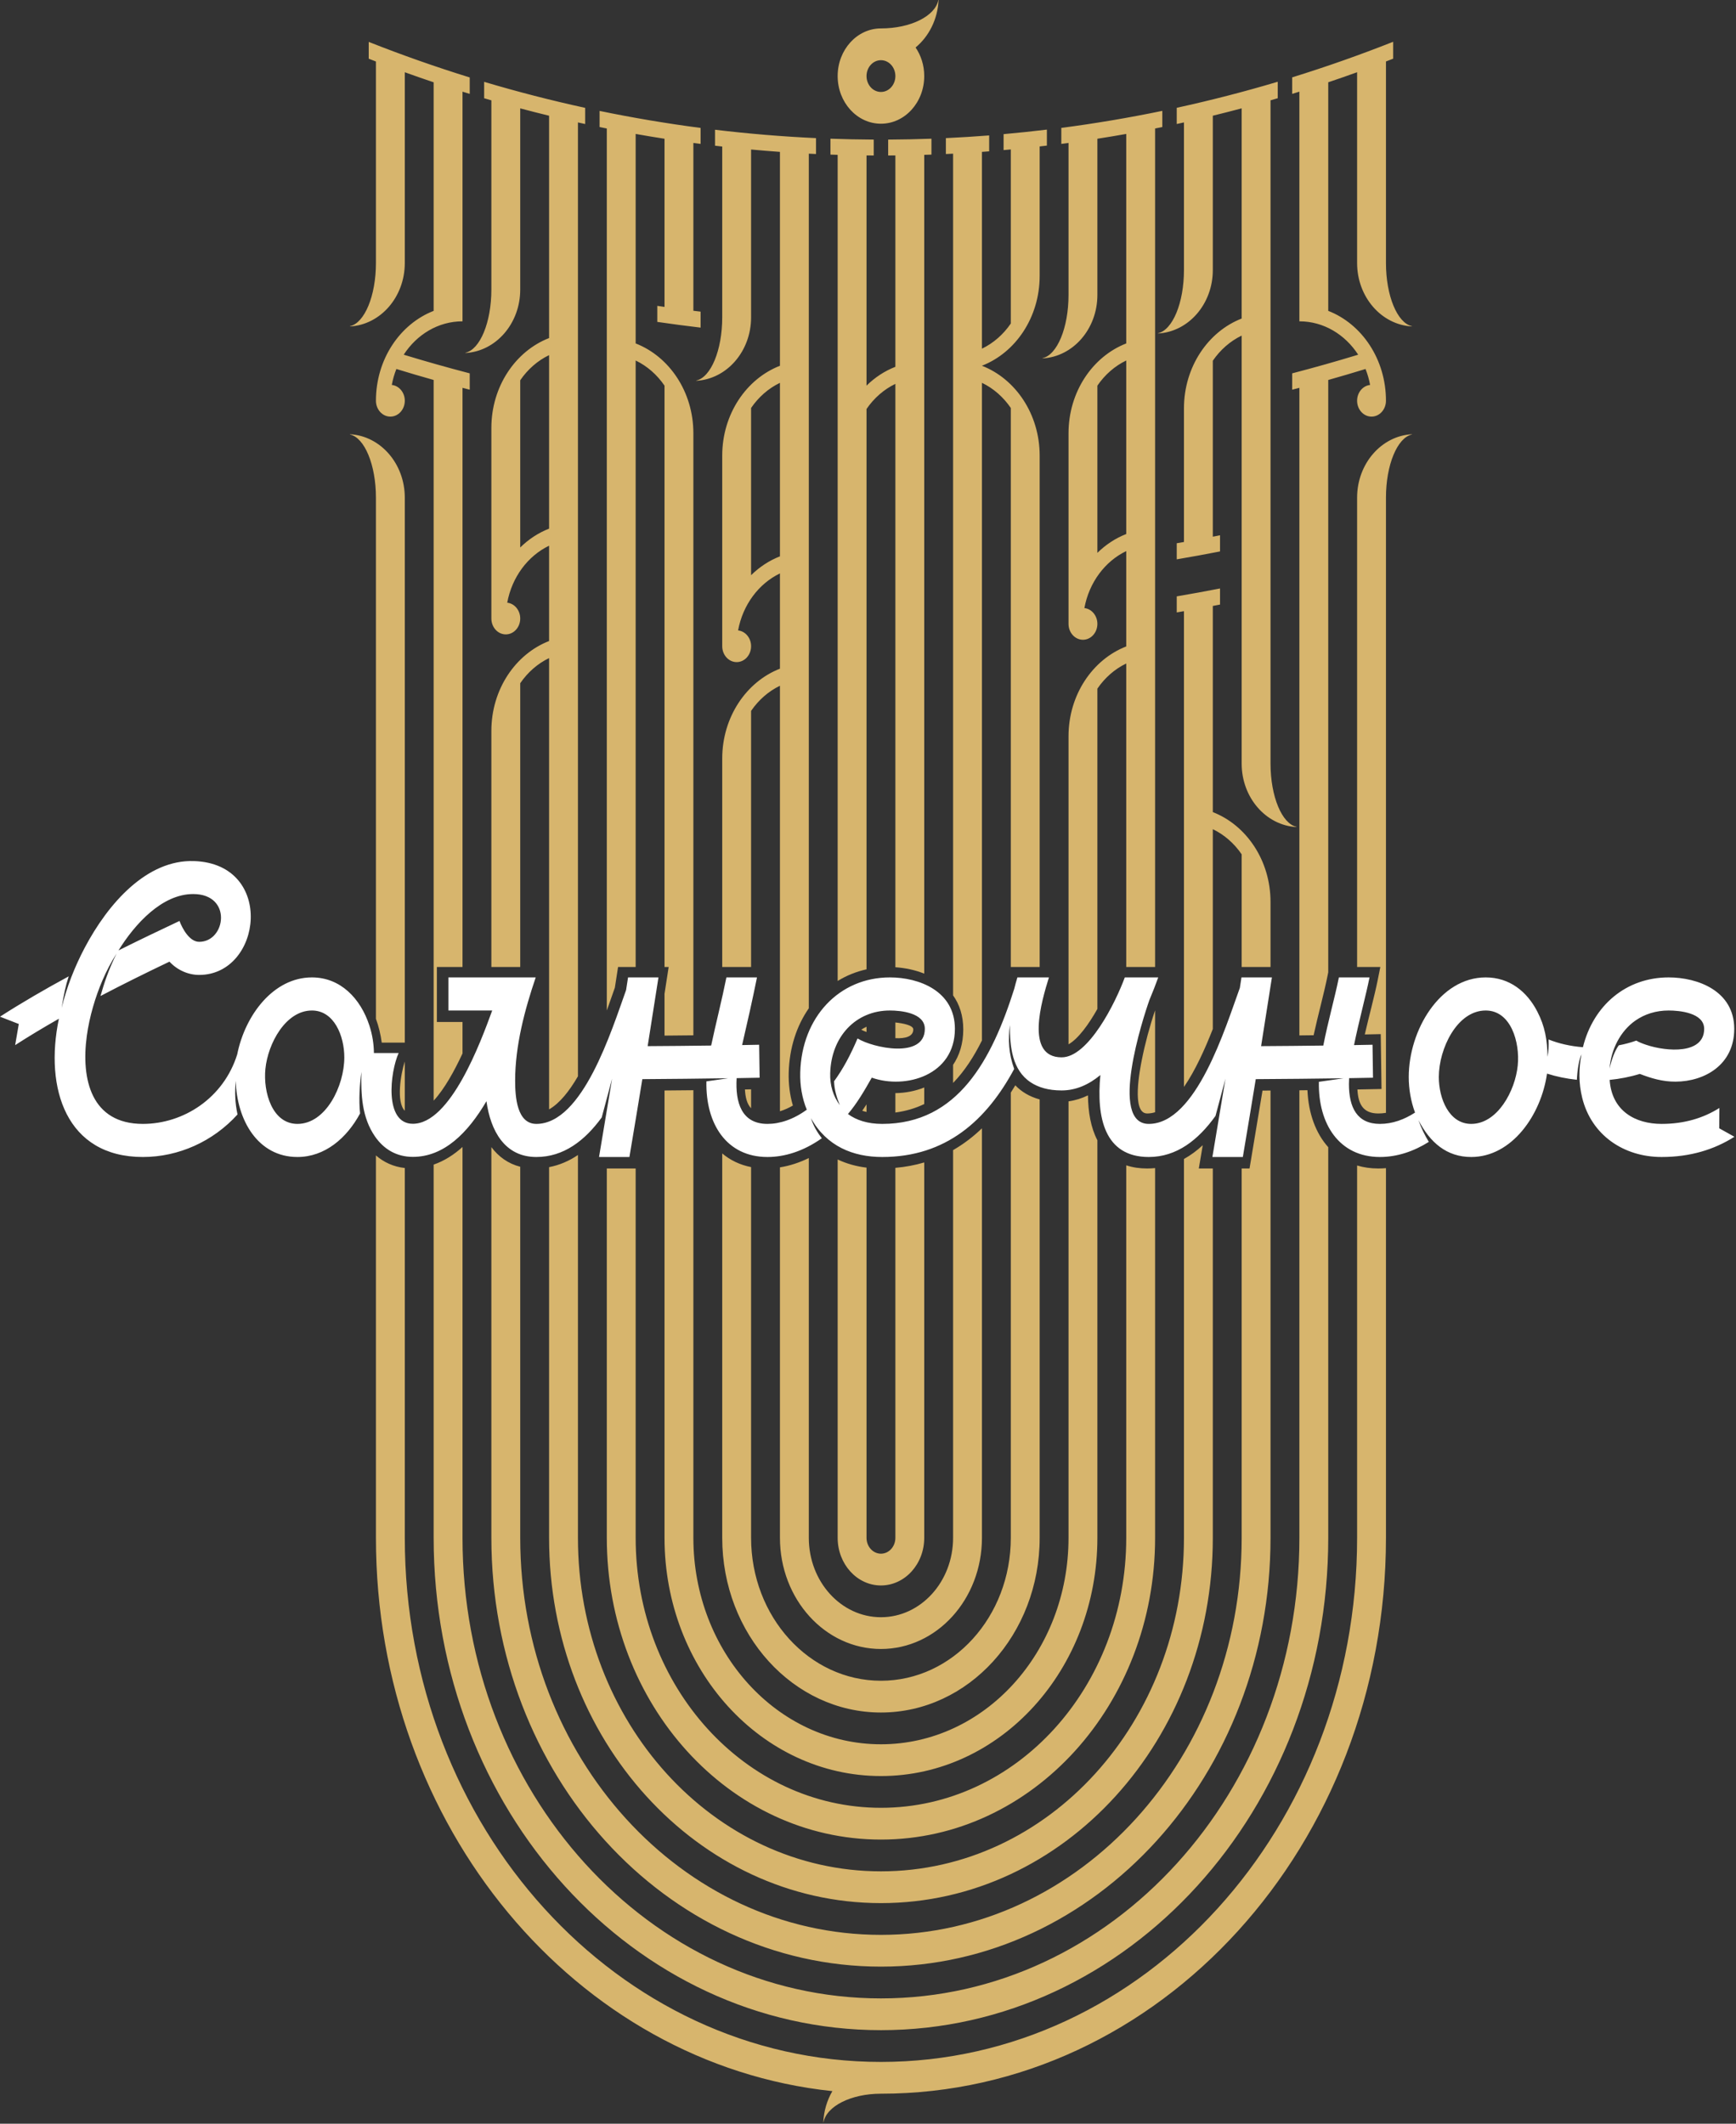 <?xml version="1.0" encoding="UTF-8"?> <svg xmlns="http://www.w3.org/2000/svg" width="913" height="1117" viewBox="0 0 913 1117" fill="none"><rect x="0" y="0" width="913" height="1117" fill="#333333" stroke="none"/><path fill-rule="evenodd" clip-rule="evenodd" d="M455.721 542.799V540.018C454.756 540.475 453.829 540.994 452.941 541.57C453.585 541.939 454.545 542.363 455.721 542.799ZM463.31 48.365C467.501 48.365 470.898 44.625 470.898 40.011C470.898 35.399 467.501 31.659 463.31 31.659C459.119 31.659 455.721 35.399 455.721 40.011C455.721 44.625 459.119 48.365 463.31 48.365ZM493.623 0C493.141 10.21 488.498 19.208 481.523 24.975C484.381 29.164 486.075 34.371 486.075 40.011C486.075 53.852 475.882 65.072 463.31 65.072C450.736 65.072 440.544 53.852 440.544 40.011C440.544 26.172 450.736 14.951 463.31 14.951C478.997 14.951 491.902 8.403 493.497 0H493.623ZM455.721 584.852V580.867C454.993 582 454.248 583.116 453.482 584.217C454.217 584.465 454.965 584.676 455.721 584.852ZM470.898 537.785V546.041C476.088 546.295 480.319 545.238 480.319 541.42C480.319 539.233 474.848 538.205 470.898 537.785ZM273.599 287.958C277.978 283.643 283.12 280.247 288.774 278.048V186.785C282.732 189.69 277.511 194.278 273.599 200.011V287.958ZM395.014 302.533C399.393 298.217 404.535 294.822 410.191 292.621V201.358C404.148 204.264 398.927 208.852 395.014 214.583V302.533ZM395.014 572.953V582.905C392.879 580.687 392.008 577.247 391.781 573.014L395.014 572.953ZM577.137 290.787C581.517 286.471 586.658 283.075 592.314 280.876V189.608C586.271 192.516 581.049 197.104 577.137 202.838V290.787ZM607.49 614.372V808.833C607.49 896.49 542.938 967.55 463.31 967.55C383.681 967.55 319.129 896.49 319.129 808.833V614.584H334.306V808.833C334.306 887.263 392.064 950.843 463.31 950.843C534.556 950.843 592.314 887.263 592.314 808.833V612.913C595.797 614.082 599.522 614.584 603.324 614.584C604.742 614.584 606.129 614.512 607.49 614.372ZM607.49 531.377V584.996C606.127 585.419 604.738 585.649 603.324 585.649C594.865 585.649 599.581 562.16 600.504 557.49C602.206 548.883 604.653 539.786 607.49 531.377ZM561.96 549.281V387.264C561.96 365.442 574.631 346.881 592.314 339.999V289.851C581.142 295.226 572.774 306.349 570.302 319.828C574.138 320.243 577.137 323.806 577.137 328.141C577.137 332.754 573.739 336.493 569.548 336.493C565.357 336.493 561.96 332.754 561.96 328.141V227.897C561.96 206.075 574.631 187.514 592.314 180.633V70.444C587.271 71.341 582.211 72.184 577.137 72.977V155.125C577.137 173.017 564.359 187.627 548.301 188.498V188.374C555.97 186.696 561.96 172.45 561.96 155.125V75.184C560.696 75.355 559.431 75.522 558.165 75.687V67.271C576.061 64.93 593.773 61.936 611.285 58.309V66.816C610.022 67.075 608.757 67.33 607.49 67.584V508.599H592.314V348.975C586.271 351.882 581.049 356.471 577.137 362.206V530.68C572.692 538.547 567.236 546.246 561.96 549.281ZM364.66 573.414V808.833C364.66 868.81 408.827 917.43 463.31 917.43C517.794 917.43 561.96 868.81 561.96 808.833V579.267C565.553 578.772 568.956 577.687 572.181 576.122C572.275 584.945 573.69 593.153 577.137 599.733V808.833C577.137 878.037 526.175 934.137 463.31 934.137C400.445 934.137 349.483 878.037 349.483 808.833V573.555C354.542 573.517 359.6 573.469 364.66 573.414ZM368.455 172.317C360.837 171.417 353.248 170.415 345.688 169.309V160.873C346.953 161.06 348.218 161.244 349.483 161.425V72.983C344.409 72.189 339.35 71.344 334.306 70.449V180.634C351.99 187.516 364.66 206.075 364.66 227.897V544.545C359.6 544.601 354.542 544.648 349.483 544.689V522.723L350.625 515.327L351.664 508.599H349.483V202.838C345.57 197.106 340.349 192.516 334.306 189.609V508.599H325.051L324.31 513.395C323.998 515.421 323.684 517.447 323.37 519.471C322.201 522.752 320.781 526.893 319.129 531.49V67.588C317.864 67.334 316.598 67.079 315.335 66.822V58.338C332.846 61.957 350.559 64.948 368.455 67.286V75.691C367.188 75.527 365.923 75.361 364.66 75.19V163.447C365.923 163.602 367.188 163.757 368.455 163.908V172.317ZM243.245 554.085V537.531H229.762V508.599H243.245V203.981C244.508 204.314 245.773 204.644 247.039 204.97V196.37C235.383 193.332 223.807 190.069 212.323 186.559C219.203 175.933 230.489 169.005 243.245 169.005V164.828V160.651V48.213C244.508 48.607 245.773 48.998 247.039 49.386V40.74C229.067 35.172 211.353 28.928 193.919 22.037V30.873C195.182 31.367 196.446 31.859 197.713 32.347V138.32C197.713 155.646 191.724 169.891 184.054 171.567V171.692C200.112 170.822 212.891 156.214 212.891 138.32V38.003C217.927 39.818 222.987 41.581 228.067 43.288V163.507C210.383 170.388 197.713 188.949 197.713 210.773C197.713 215.386 201.111 219.125 205.303 219.125C209.494 219.125 212.891 215.386 212.891 210.773C212.891 206.438 209.893 202.876 206.055 202.46C206.59 199.543 207.402 196.737 208.457 194.075C214.965 196.08 221.502 198.002 228.067 199.852V578.912C233.71 572.816 238.935 563.365 243.245 554.085ZM683.375 573.456V808.833C683.375 942.627 584.849 1051.09 463.31 1051.09C341.771 1051.09 243.245 942.627 243.245 808.833V603.269C238.705 607.36 233.663 610.606 228.067 612.54V808.833C228.067 951.853 333.389 1067.79 463.31 1067.79C593.231 1067.79 698.553 951.853 698.553 808.833V603.382C691.924 596.015 688.137 585.515 687.61 573.41L683.375 573.456ZM720.566 202.46C716.727 202.876 713.73 206.438 713.73 210.773C713.73 215.386 717.127 219.125 721.317 219.125C725.508 219.125 728.907 215.386 728.907 210.773C728.907 188.949 716.235 170.388 698.553 163.507V43.279C703.633 41.571 708.691 39.808 713.73 37.993V138.32C713.73 156.214 726.506 170.822 742.566 171.692V171.567C734.896 169.891 728.907 155.646 728.907 138.32V32.335C730.172 31.849 731.436 31.357 732.7 30.864V21.974C715.267 28.87 697.553 35.118 679.581 40.69V49.379C680.847 48.99 682.112 48.599 683.375 48.203V160.651V166.505V169.005C696.131 169.005 707.417 175.933 714.295 186.559C702.812 190.069 691.235 193.332 679.581 196.37V204.97C680.847 204.644 682.112 204.314 683.375 203.981V544.587L690.862 544.503C693.173 533.822 696.192 523.153 698.205 513.118L698.553 511.385V199.852C705.118 198.002 711.655 196.08 718.161 194.075C719.217 196.737 720.03 199.543 720.566 202.46ZM713.73 508.599V261.767C713.73 243.872 726.506 229.264 742.566 228.394V228.519C734.896 230.196 728.907 244.441 728.907 261.767V585.312C727.589 585.533 726.255 585.649 724.903 585.649C716.778 585.649 714.302 580.606 713.894 573.023C716.38 572.977 718.866 572.93 721.352 572.879L726.572 572.774L726.159 543.911L720.912 544.019C719.864 544.04 718.817 544.061 717.769 544.08C720.096 533.981 722.9 523.783 724.54 515.603L725.944 508.599H713.73ZM212.891 558.311V584.223C208.267 579.621 210.797 564.571 212.891 558.311ZM197.713 535.862V261.767C197.713 244.441 191.724 230.196 184.054 228.519V228.394C200.112 229.264 212.891 243.872 212.891 261.767V548.375H200.766C200.194 544.051 199.167 539.834 197.713 535.862ZM432.994 1116.25C433.263 1110.22 434.98 1104.63 437.768 1099.86C303.069 1085.71 197.713 960.82 197.713 808.833V607.719C201.832 611.294 206.892 613.679 212.891 614.333V808.833C212.891 961.08 325.007 1084.5 463.31 1084.5C601.612 1084.5 713.73 961.08 713.73 808.833V613.009C717.153 614.036 720.881 614.584 724.903 614.584C726.246 614.584 727.583 614.526 728.907 614.411V808.833C728.907 970.308 609.996 1101.21 463.31 1101.21C447.571 1101.21 434.629 1107.8 433.106 1116.25H432.994ZM681.858 435.005C665.8 434.135 653.021 419.525 653.021 401.633V176.513C646.979 179.42 641.757 184.007 637.844 189.738V282.281C639.111 282.037 640.376 281.791 641.639 281.541V290.038C634.081 291.521 626.488 292.892 618.874 294.191V285.722C620.139 285.504 621.404 285.284 622.667 285.064V214.802C622.667 192.98 635.339 174.419 653.021 167.538V56.988C647.981 58.331 642.921 59.621 637.844 60.86V142.029C637.844 159.923 625.068 174.531 609.008 175.401V175.278C616.678 173.601 622.667 159.354 622.667 142.029V64.39C621.404 64.671 620.139 64.947 618.874 65.22V56.696C636.802 52.784 654.517 48.209 671.993 42.998V51.664C670.73 52.036 669.465 52.406 668.198 52.772V401.633C668.198 418.959 674.188 433.203 681.858 434.88V435.005ZM258.422 603.344V808.833C258.422 933.398 350.153 1034.38 463.31 1034.38C576.466 1034.38 668.198 933.398 668.198 808.833V573.584L663.978 573.611C661.998 585.706 659.986 597.792 657.945 609.874L657.151 614.584H653.021V808.833C653.021 924.171 568.084 1017.67 463.31 1017.67C358.534 1017.67 273.599 924.171 273.599 808.833V613.668C267.239 612.054 262.22 608.393 258.422 603.344ZM303.951 566.096V64.398C305.216 64.678 306.481 64.955 307.746 65.228V56.729C289.816 52.822 272.102 48.253 254.627 43.046V51.672C255.89 52.045 257.155 52.415 258.422 52.78V152.298C258.422 169.624 252.43 183.869 244.763 185.545V185.67C260.821 184.8 273.599 170.19 273.599 152.298V56.998C278.64 58.34 283.697 59.629 288.774 60.868V177.807C271.092 184.687 258.422 203.248 258.422 225.07V325.313C258.422 329.927 261.818 333.666 266.009 333.666C270.2 333.666 273.599 329.927 273.599 325.313C273.599 320.979 270.6 317.416 266.763 316.999C269.235 303.523 277.603 292.399 288.774 287.024V337.156C271.092 344.037 258.422 362.599 258.422 384.421V508.599H273.599V359.359C277.511 353.628 282.732 349.04 288.774 346.134V583.497C294.355 580.31 299.439 573.869 303.951 566.096ZM622.667 609.58V808.833C622.667 905.718 551.321 984.257 463.31 984.257C375.299 984.257 303.951 905.718 303.951 808.833V607.487C299.352 610.593 294.316 612.813 288.774 613.876V808.833C288.774 914.945 366.917 1000.97 463.31 1000.97C559.703 1000.97 637.844 914.945 637.844 808.833V614.584H630.478L631.63 607.77C631.935 605.958 632.24 604.149 632.545 602.338C629.477 605.186 626.193 607.637 622.667 609.58ZM668.198 474.405C668.198 452.583 655.529 434.018 637.844 427.139V318.705C639.109 318.467 640.374 318.225 641.639 317.981V309.513C634.077 310.982 626.491 312.38 618.874 313.665V322.108C620.139 321.897 621.404 321.682 622.667 321.463V571.693C628.621 563.086 633.727 551.722 637.844 541.199V436.117C643.886 439.025 649.11 443.611 653.021 449.344V508.599H668.198V474.405ZM425.368 609.085V808.833C425.368 831.9 442.354 850.601 463.31 850.601C484.266 850.601 501.252 831.9 501.252 808.833V604.912C506.769 601.75 511.811 597.891 516.429 593.446V808.833C516.429 841.128 492.647 867.308 463.31 867.308C433.973 867.308 410.191 841.128 410.191 808.833V613.99C415.435 613.153 420.53 611.46 425.368 609.085ZM379.837 508.599V398.972C379.837 377.15 392.507 358.587 410.191 351.706V301.6C399.018 306.974 390.651 318.098 388.178 331.575C392.015 331.992 395.014 335.554 395.014 339.887C395.014 344.501 391.615 348.242 387.425 348.242C383.234 348.242 379.837 344.501 379.837 339.887V239.645C379.837 217.821 392.507 199.261 410.191 192.379V79.887C405.119 79.523 400.06 79.106 395.014 78.639V166.908C395.014 184.8 382.236 199.41 366.178 200.281V200.156C373.847 198.479 379.837 184.233 379.837 166.908V77.072C378.57 76.929 377.307 76.782 376.042 76.632V68.235C393.585 70.338 411.297 71.817 429.161 72.647V81.005C427.896 80.947 426.631 80.886 425.368 80.82V530.336C418.985 539.499 415.148 551.09 414.799 564.177C414.644 570.025 415.359 575.91 416.999 581.474C414.83 582.73 412.546 583.766 410.191 584.489V360.685C404.149 363.591 398.926 368.177 395.014 373.91V508.599H379.837ZM546.783 578.255V808.833C546.783 859.581 509.41 900.722 463.31 900.722C417.208 900.722 379.837 859.581 379.837 808.833V606.676C384.049 610.216 389.134 612.693 395.014 613.848V808.833C395.014 850.355 425.591 884.015 463.31 884.015C501.029 884.015 531.606 850.355 531.606 808.833V574.67C532.411 573.415 533.199 572.14 533.971 570.845C537.229 574.243 541.444 576.811 546.783 578.255ZM550.578 76.576C549.313 76.726 548.048 76.874 546.783 77.018V145.099C546.783 166.922 534.113 185.482 516.429 192.361V192.375C534.113 199.255 546.783 217.816 546.783 239.637V508.599H531.606V214.577C527.693 208.845 522.471 204.256 516.429 201.35V547.24C512.224 555.711 507.277 563.377 501.252 569.589V560.063C504.595 555.11 506.603 548.903 506.603 541.42C506.603 534.149 504.582 528.237 501.252 523.541V80.82C499.989 80.886 498.724 80.947 497.457 81.007V72.645C505.075 72.289 512.664 71.815 520.223 71.227V79.603C518.959 79.7 517.694 79.793 516.429 79.886V183.386C522.471 180.481 527.693 175.893 531.606 170.161V78.597C530.343 78.716 529.078 78.831 527.811 78.942V70.555C535.431 69.877 543.018 69.074 550.578 68.168V76.576ZM486.075 580.693V571.977C481.312 573.888 476.106 574.873 470.898 574.948V585.148C476.456 584.415 481.495 582.888 486.075 580.693ZM440.544 609.846V808.833C440.544 822.673 450.736 833.893 463.31 833.893C475.882 833.893 486.075 822.673 486.075 808.833V611.403C481.315 612.813 476.265 613.778 470.898 614.249V808.833C470.898 813.447 467.501 817.186 463.31 817.186C459.119 817.186 455.721 813.447 455.721 808.833V614.14C450.469 613.494 445.338 612.119 440.544 609.846ZM459.515 73.427C451.901 73.386 444.312 73.229 436.751 72.956V81.315C438.014 81.359 439.279 81.401 440.544 81.439V515.945C445.158 513.12 450.256 511.046 455.721 509.835V215.129C459.634 209.396 464.856 204.809 470.898 201.904V508.73C476.03 509.083 481.26 510.17 486.075 512.098V81.439C487.341 81.401 488.605 81.359 489.87 81.315V72.956C482.308 73.229 474.719 73.386 467.105 73.427V81.779C468.369 81.773 469.635 81.764 470.898 81.75V192.926C465.243 195.128 460.1 198.523 455.721 202.838V81.75C456.986 81.764 458.251 81.773 459.515 81.779V73.427Z" fill="#D7B56D"></path><path d="M0 534.735C11.283 527.466 23.55 520.349 36.132 513.524C34.402 518.886 33.629 522.642 32.429 530.16C35.046 519.175 39.374 508.285 44.559 498.471C56.958 475.002 77.263 452.035 102.089 452.894C144.834 454.375 137.855 512.776 104.748 512.776C98.999 512.776 93.224 510.245 89.124 505.791C76.945 511.603 64.829 517.591 52.845 523.875C54.774 517.136 56.944 510.375 61.313 501.487C58.417 506.109 55.984 510.743 53.902 515.584C50.079 524.467 47.019 534.883 45.666 544.752C42.512 567.736 48.02 591.131 75.135 591.131C96.583 591.131 117.627 577.48 124.759 554.557C128.882 533.924 143.803 514.08 164.043 514.08C179.118 514.08 189.627 525.207 194.249 539.34C195.869 544.293 196.592 549.09 196.655 553.856C200.987 553.856 205.32 553.856 209.653 553.856C205.16 563.824 201.897 591.066 217.132 591.066C236.931 591.066 252.743 548.254 258.86 531.489H235.83V514.08H281.744C275.929 531.176 270.921 550.055 270.921 568.395C270.921 576.884 271.836 591.131 282.075 591.131C306.47 591.131 321.606 542.054 329.273 520.743L330.305 514.08H346.299C344.436 526.152 342.543 538.197 340.617 550.234C351.75 550.172 362.883 550.069 374.015 549.921C376.562 537.954 379.626 526.102 382.036 514.08H398.113C395.719 526.028 393.025 537.82 390.293 549.669L399.252 549.499L399.5 566.84C395.471 566.922 391.445 566.995 387.414 567.064C386.644 579.92 390.012 591.131 403.623 591.131C410.057 591.131 417.21 588.834 424.301 583.66C421.785 577.522 420.686 570.784 420.866 564.066C421.642 534.969 441.369 514.08 467.998 514.08C483.343 514.08 502.203 521.191 502.203 541.14C502.203 565.568 476.256 573.078 458.483 566.809C454.549 573.765 450.74 580.291 445.953 585.928C450.304 589.151 456.271 591.131 463.991 591.131C503.819 591.131 521.646 557.246 533.42 520.065C533.927 518.014 534.485 516.012 535.078 514.08H551.653C547.893 526.246 538.877 556.121 558.339 556.121C572.435 556.121 586.694 527.331 591.558 514.08H609.146C607.818 517.736 606.274 521.763 604.509 525.946C601.094 535.532 583.064 591.131 604.158 591.131C629.149 591.131 644.497 540.32 652.064 519.579L652.916 514.08H668.928C667.065 526.152 665.168 538.199 663.239 550.234C674.143 550.172 685.047 550.074 695.952 549.93C698.356 537.535 702.039 524.603 704.15 514.08H720.264C718.373 523.517 714.658 537.164 712.111 549.683L721.843 549.499L722.091 566.84C717.904 566.924 713.718 567.001 709.531 567.072C709.465 568.151 709.429 569.188 709.429 570.171C709.429 582.613 713.793 591.131 725.737 591.131C732.35 591.131 738.596 588.815 744.2 585.176C742.027 579.337 740.888 572.897 740.888 566.467C740.888 541.993 757.182 514.08 781.367 514.08C793.915 514.08 803.079 521.541 808.483 531.993C812.559 539.88 813.741 546.964 813.876 555.853C814.396 553.066 814.588 550.026 814.453 546.732C819.705 548.859 825.898 550.271 832.495 550.796C837.912 528.827 855.199 514.08 877.571 514.08C892.916 514.08 912.073 521.191 912.073 541.14C912.073 560.058 896.512 568.829 881.237 568.912C874.357 568.948 868.345 567.128 862.406 564.834C857.221 566.432 851.879 567.462 846.554 567.982C847.653 584.353 860.073 591.131 873.862 591.131C885.845 591.131 895.833 588.062 904.268 582.759L904.18 593.449L912.17 597.901C901.536 604.648 888.936 608.541 873.862 608.541C853.92 608.541 836.934 597.03 832.099 577.357C830.234 569.696 830.267 562.209 831.719 554.531C830.48 557.09 829.54 562.708 829.318 567.927C823.8 567.352 818.49 566.245 813.605 564.683C810.517 586.472 795.085 608.541 773.743 608.541C760.867 608.541 752.057 600.945 745.982 589.123C747.429 593.33 749.408 597.238 751.451 600.59C743.623 605.513 734.893 608.541 725.737 608.541C704.393 608.541 693.183 591.267 693.627 568.995L706.631 567.135C691.23 567.337 675.835 567.516 660.432 567.59C658.205 581.238 655.941 594.882 653.634 608.541H637.625C639.914 594.81 642.205 581.079 644.495 567.348L639.26 586.919C630.211 599.569 618.85 608.541 604.158 608.541C580.878 608.541 576.559 587.768 578.715 565.433C572.717 570.41 565.936 573.531 558.339 573.531C551.425 573.531 546.064 571.946 541.979 569.219C532.391 562.816 531.023 550.624 531.141 539.145C530.124 546.872 530.472 554.14 533.38 562.233C518.784 589.339 497.489 608.541 463.991 608.541C448.651 608.541 434.663 602.859 426.506 588.097C427.862 592.47 430.133 596 432.218 598.676C422.587 605.502 412.688 608.541 403.623 608.541C382.13 608.541 371.037 591.122 371.516 568.763L382.994 567.122C367.927 567.319 352.882 567.517 337.815 567.592C335.594 581.24 333.331 594.882 331.025 608.541H315.045C317.335 594.811 319.625 581.079 321.915 567.348L316.465 587.723C307.563 599.946 296.428 608.541 282.075 608.541C265.396 608.541 258.005 594.734 255.83 579.197C246.058 595.86 233.524 608.476 217.132 608.476C208.308 608.476 201.708 604.222 197.253 597.792C190.336 587.809 189.748 575.808 190.08 563.771C189.168 570.252 188.621 578.486 189.368 585.636C182.319 598.742 170.738 608.541 156.419 608.541C135.57 608.541 124.505 589.01 123.993 568.459C123.423 574.161 123.575 579.978 124.911 586.163C112.083 600.373 93.901 608.541 75.135 608.541C34.908 608.541 23.284 572.553 30.972 535.812C23.005 540.35 15.273 544.991 7.969 549.696L9.88 538.585L0 534.735ZM860.569 547.321C861.843 548.111 863.648 548.826 865.726 549.525C876.714 553.222 896.257 554.561 896.257 541.14C896.257 532.651 883.198 531.489 877.571 531.489C870.892 531.489 864.943 533.397 860.083 536.792C852.254 542.261 847.259 551.901 846.517 562.04C847.548 557.301 849.212 552.727 851.343 549.805C854.473 549.209 857.566 548.387 860.569 547.321ZM438.661 568.711C443.38 562.226 447.219 555.074 451.003 546.189C459.012 551.16 486.388 557.098 486.388 541.14C486.388 532.651 473.625 531.489 467.998 531.489C450.094 531.489 437.137 545.19 436.62 564.542C436.45 570.874 438.16 576.564 441.695 581.248C440.074 577.435 438.776 573.146 438.661 568.711ZM781.367 531.489C766.232 531.489 756.704 551.688 756.704 566.467C756.704 577.693 761.997 591.131 773.743 591.131C787.522 591.131 796.882 573.827 798.21 560.392C799.416 548.217 794.654 531.489 781.367 531.489ZM164.043 531.489C150.265 531.489 140.905 548.796 139.576 562.228C138.37 574.41 143.123 591.131 156.419 591.131C171.484 591.131 181.081 571.013 181.081 556.155C181.081 544.929 175.79 531.489 164.043 531.489ZM62.312 499.897C72.951 494.565 83.662 489.458 94.406 484.388C95.813 488.198 99.584 495.366 104.748 495.366C118.81 495.366 122.359 470.235 101.595 470.235C85.228 470.235 70.969 485.921 62.312 499.897Z" fill="white"></path></svg> 